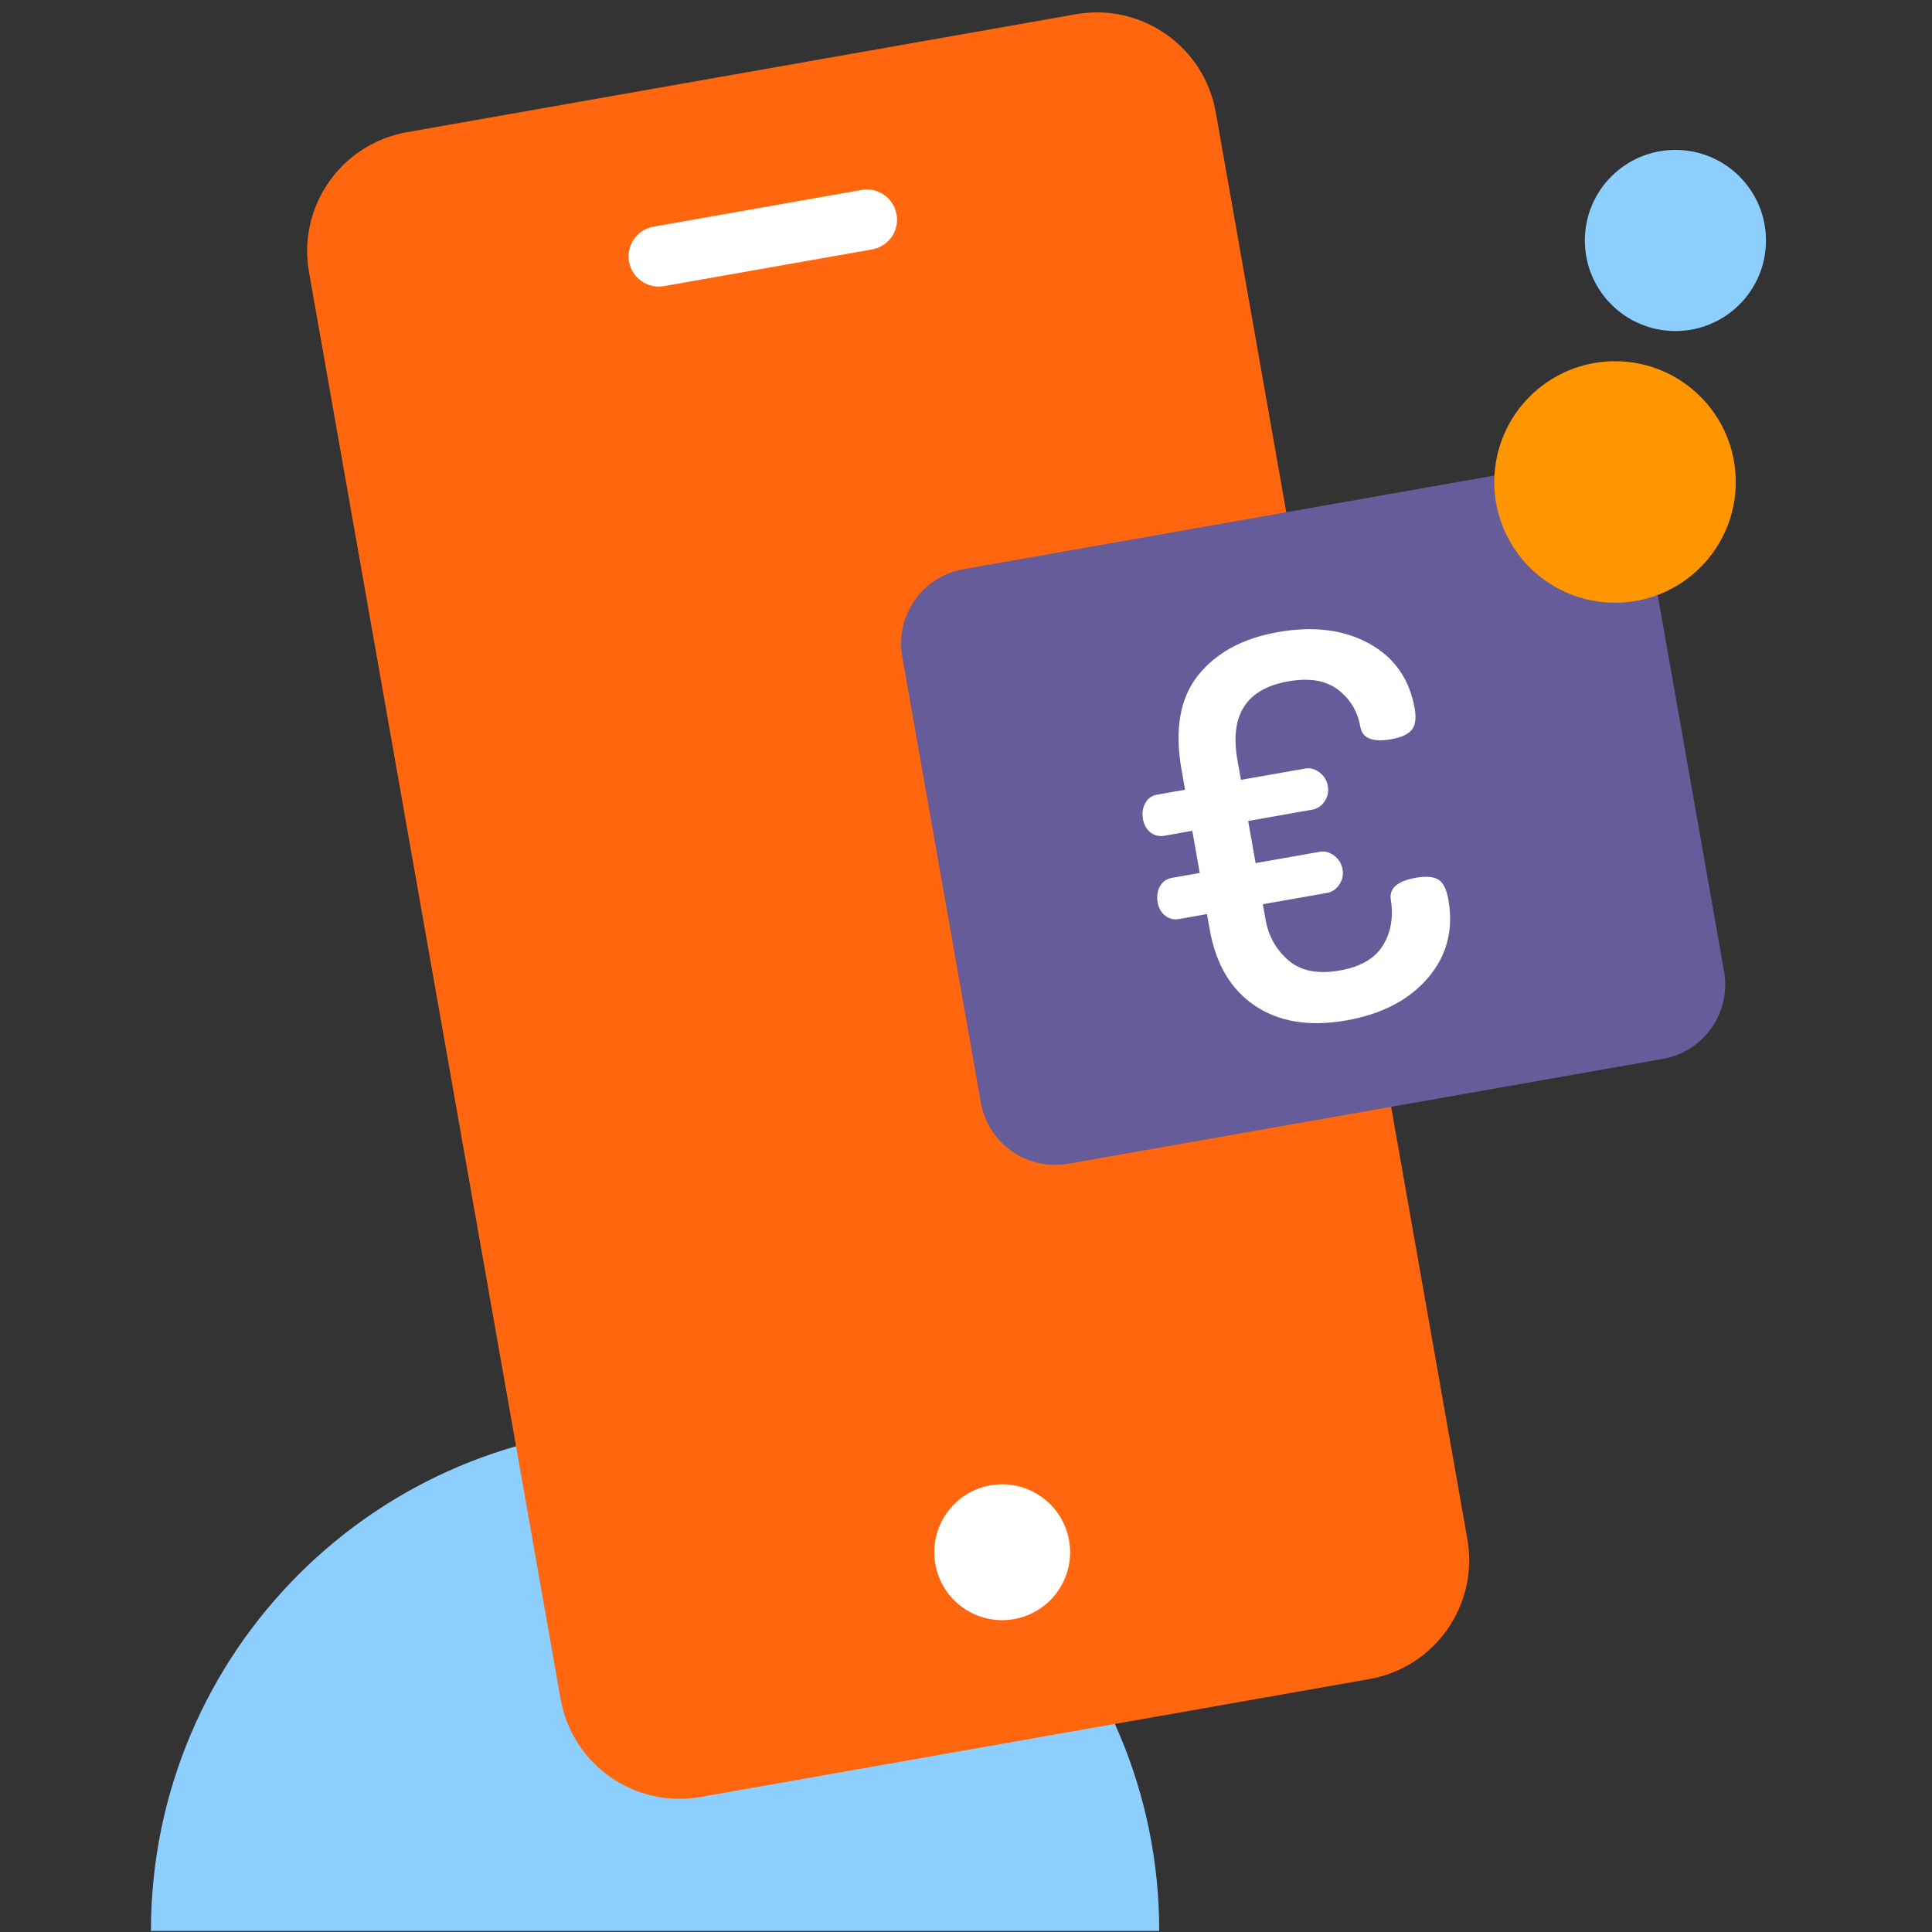 <svg width="128" height="128" viewBox="0 0 128 128" fill="none" xmlns="http://www.w3.org/2000/svg">
<rect x="0" y="0" width="128" height="128" fill="#333333" stroke="none"/>
<g clip-path="url(#clip0_3_7375)">
<path fill-rule="evenodd" clip-rule="evenodd" d="M76.802 127.932C76.802 109.485 61.848 94.531 43.401 94.531C24.954 94.531 10 109.485 10 127.932H76.802Z" fill="#8CCFFF"/>
<path fill-rule="evenodd" clip-rule="evenodd" d="M26.962 8.758L71.278 0.944C75.629 0.176 79.778 3.082 80.546 7.433L97.216 101.974C97.983 106.326 95.078 110.475 90.727 111.242L46.41 119.056C42.059 119.824 37.91 116.918 37.142 112.567L20.472 18.026C19.705 13.674 22.61 9.525 26.962 8.758Z" fill="#FF660D"/>
<path d="M57.084 12.585L43.297 15.016C42.209 15.208 41.482 16.245 41.674 17.333C41.866 18.421 42.903 19.147 43.991 18.956L57.778 16.525C58.866 16.333 59.593 15.295 59.401 14.208C59.209 13.12 58.172 12.393 57.084 12.585Z" fill="white"/>
<path d="M67.179 107.271C69.627 106.839 71.261 104.505 70.829 102.058C70.398 99.61 68.064 97.976 65.616 98.407C63.169 98.839 61.535 101.173 61.966 103.621C62.398 106.068 64.732 107.702 67.179 107.271Z" fill="white"/>
<path fill-rule="evenodd" clip-rule="evenodd" d="M63.831 37.709L103.223 30.763C105.943 30.284 108.536 32.099 109.015 34.819L114.225 64.363C114.704 67.083 112.889 69.676 110.169 70.155L70.777 77.101C68.057 77.581 65.464 75.765 64.984 73.046L59.775 43.501C59.296 40.782 61.111 38.189 63.831 37.709Z" fill="#665C99"/>
<path fill-rule="evenodd" clip-rule="evenodd" d="M76.698 59.786C76.628 59.386 76.679 59.031 76.853 58.72C77.026 58.41 77.287 58.224 77.636 58.162L79.486 57.836L78.993 55.043L77.143 55.37C76.794 55.431 76.487 55.358 76.223 55.149C75.958 54.942 75.793 54.648 75.726 54.271C75.655 53.87 75.706 53.515 75.88 53.205C76.053 52.894 76.314 52.708 76.663 52.647L78.513 52.321L78.28 50.999C77.81 48.334 78.175 46.25 79.374 44.747C80.572 43.245 82.336 42.289 84.663 41.878C87.013 41.464 89.025 41.715 90.699 42.631C92.372 43.548 93.382 44.984 93.726 46.939C93.841 47.59 93.774 48.064 93.526 48.36C93.279 48.656 92.829 48.861 92.177 48.976C90.944 49.193 90.259 48.918 90.124 48.149C89.943 47.126 89.451 46.307 88.647 45.693C87.842 45.078 86.743 44.895 85.346 45.142C82.577 45.63 81.455 47.365 81.981 50.349L82.214 51.668L86.473 50.917C86.799 50.86 87.113 50.944 87.417 51.17C87.721 51.397 87.906 51.698 87.973 52.075C88.039 52.453 87.967 52.793 87.756 53.097C87.546 53.402 87.279 53.583 86.953 53.64L82.694 54.391L83.187 57.183L87.445 56.432C87.771 56.375 88.085 56.46 88.389 56.685C88.694 56.912 88.879 57.213 88.945 57.591C89.012 57.969 88.94 58.309 88.729 58.612C88.519 58.918 88.251 59.099 87.926 59.156L83.667 59.907L83.844 60.912C84.04 62.022 84.547 62.928 85.367 63.629C86.186 64.331 87.317 64.554 88.76 64.299C90.133 64.057 91.086 63.505 91.617 62.644C92.15 61.783 92.327 60.779 92.149 59.635C92.013 58.867 92.563 58.374 93.796 58.157C94.471 58.038 94.97 58.078 95.293 58.276C95.616 58.474 95.838 58.915 95.959 59.598C96.31 61.593 95.859 63.323 94.606 64.788C93.352 66.252 91.55 67.191 89.199 67.605C86.778 68.032 84.767 67.713 83.163 66.645C81.559 65.578 80.552 63.886 80.144 61.567L79.966 60.56L78.116 60.886C77.767 60.947 77.46 60.874 77.196 60.665C76.93 60.456 76.765 60.163 76.698 59.786Z" fill="white"/>
<path fill-rule="evenodd" clip-rule="evenodd" d="M115 31.933C115 36.351 111.418 39.932 107 39.932C102.582 39.932 99 36.351 99 31.933C99 27.514 102.582 23.932 107 23.932C111.418 23.932 115 27.514 115 31.933Z" fill="#FF9500"/>
<path fill-rule="evenodd" clip-rule="evenodd" d="M117 15.932C117 19.246 114.314 21.932 111 21.932C107.686 21.932 105 19.246 105 15.932C105 12.619 107.686 9.932 111 9.932C114.314 9.932 117 12.619 117 15.932Z" fill="#8CCFFF"/>
</g>
<defs>
<clipPath id="clip0_3_7375">
<rect width="128" height="128" fill="white"/>
</clipPath>
</defs>
</svg>
